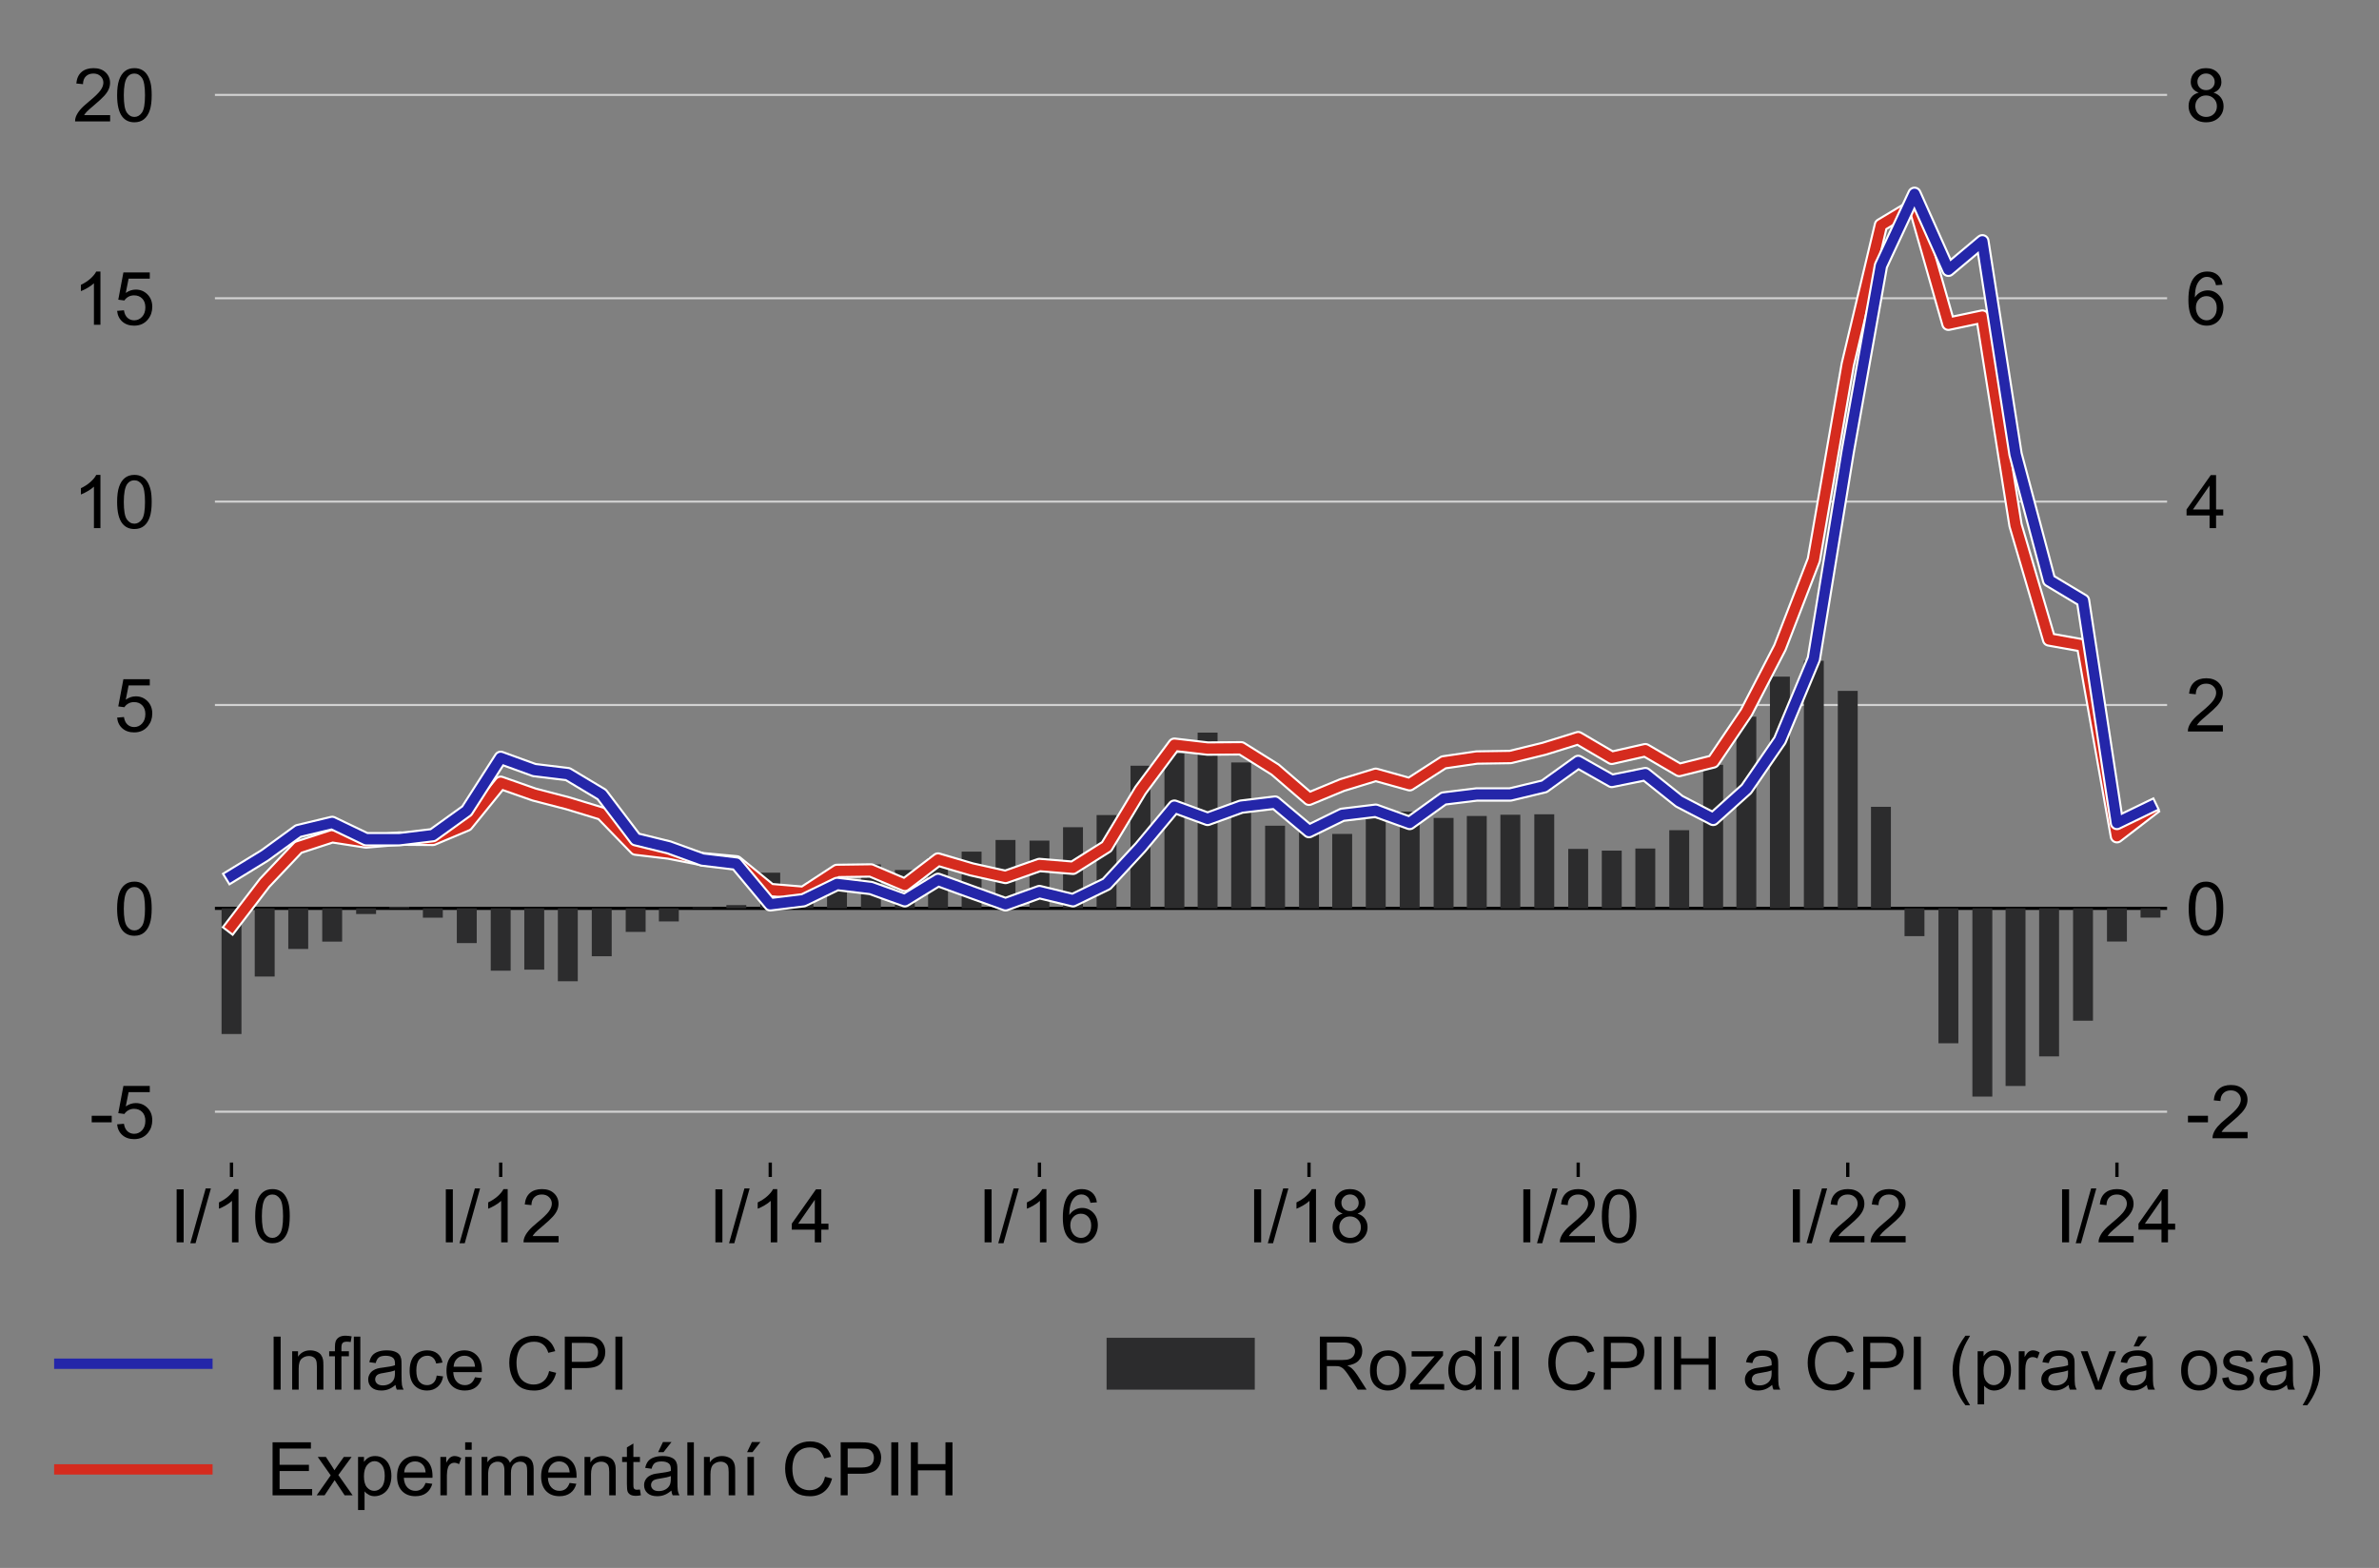 <?xml version="1.0" encoding="utf-8" standalone="no"?>
<!DOCTYPE svg PUBLIC "-//W3C//DTD SVG 1.1//EN"
  "http://www.w3.org/Graphics/SVG/1.1/DTD/svg11.dtd">
<!-- Created with matplotlib (http://matplotlib.org/) -->
<svg height="381pt" version="1.1" viewBox="0 0 578 381" width="578pt" xmlns="http://www.w3.org/2000/svg" xmlns:xlink="http://www.w3.org/1999/xlink">
 <rect x="0" y="0" width="578" height="381" fill="#808080" stroke="none"/>
 <defs>
  <style type="text/css">
*{stroke-linecap:butt;stroke-linejoin:round;}
  </style>
 </defs>
 <g id="figure_1">
  <g id="patch_1">
   <path d="M 0 381.337 
L 578.731 381.337 
L 578.731 0 
L 0 0 
z
" style="fill:none;"/>
  </g>
  <g id="axes_1">
   <g id="patch_2">
    <path clip-path="url(#p3146bfedfa)" d="M 526.515 282.5 
L 32419.114 282.5 
L 32419.114 10.7 
L 526.515 10.7 
z
" style="fill:#e9e9e9;"/>
   </g>
   <g id="matplotlib.axis_1">
    <g id="ytick_1">
     <g id="text_1">
      <!-- -2 -->
      <defs>
       <path d="M 3.172 21.484 
L 3.172 30.328 
L 30.172 30.328 
L 30.172 21.484 
z
" id="ArialMT-2d"/>
       <path d="M 50.344 8.453 
L 50.344 0 
L 3.031 0 
Q 2.938 3.172 4.047 6.109 
Q 5.859 10.938 9.828 15.625 
Q 13.812 20.312 21.344 26.469 
Q 33.016 36.031 37.109 41.625 
Q 41.219 47.219 41.219 52.203 
Q 41.219 57.422 37.469 61 
Q 33.734 64.594 27.734 64.594 
Q 21.391 64.594 17.578 60.781 
Q 13.766 56.984 13.719 50.25 
L 4.688 51.172 
Q 5.609 61.281 11.656 66.578 
Q 17.719 71.875 27.938 71.875 
Q 38.234 71.875 44.234 66.156 
Q 50.25 60.453 50.25 52 
Q 50.25 47.703 48.484 43.547 
Q 46.734 39.406 42.656 34.812 
Q 38.578 30.219 29.109 22.219 
Q 21.188 15.578 18.938 13.203 
Q 16.703 10.844 15.234 8.453 
z
" id="ArialMT-32"/>
      </defs>
      <g transform="translate(531.015 276.587)scale(0.18 -0.18)">
       <use xlink:href="#ArialMT-2d"/>
       <use x="33.301" xlink:href="#ArialMT-32"/>
      </g>
     </g>
    </g>
    <g id="ytick_2">
     <g id="text_2">
      <!-- 0 -->
      <defs>
       <path d="M 4.156 35.297 
Q 4.156 48 6.766 55.734 
Q 9.375 63.484 14.516 67.672 
Q 19.672 71.875 27.484 71.875 
Q 33.25 71.875 37.594 69.547 
Q 41.938 67.234 44.766 62.859 
Q 47.609 58.5 49.219 52.219 
Q 50.828 45.953 50.828 35.297 
Q 50.828 22.703 48.234 14.969 
Q 45.656 7.234 40.5 3 
Q 35.359 -1.219 27.484 -1.219 
Q 17.141 -1.219 11.234 6.203 
Q 4.156 15.141 4.156 35.297 
M 13.188 35.297 
Q 13.188 17.672 17.312 11.828 
Q 21.438 6 27.484 6 
Q 33.547 6 37.672 11.859 
Q 41.797 17.719 41.797 35.297 
Q 41.797 52.984 37.672 58.781 
Q 33.547 64.594 27.391 64.594 
Q 21.344 64.594 17.719 59.469 
Q 13.188 52.938 13.188 35.297 
" id="ArialMT-30"/>
      </defs>
      <g transform="translate(531.015 227.169)scale(0.18 -0.18)">
       <use xlink:href="#ArialMT-30"/>
      </g>
     </g>
    </g>
    <g id="ytick_3">
     <g id="text_3">
      <!-- 2 -->
      <g transform="translate(531.015 177.751)scale(0.18 -0.18)">
       <use xlink:href="#ArialMT-32"/>
      </g>
     </g>
    </g>
    <g id="ytick_4">
     <g id="text_4">
      <!-- 4 -->
      <defs>
       <path d="M 32.328 0 
L 32.328 17.141 
L 1.266 17.141 
L 1.266 25.203 
L 33.938 71.578 
L 41.109 71.578 
L 41.109 25.203 
L 50.781 25.203 
L 50.781 17.141 
L 41.109 17.141 
L 41.109 0 
z
M 32.328 25.203 
L 32.328 57.469 
L 9.906 25.203 
z
" id="ArialMT-34"/>
      </defs>
      <g transform="translate(531.015 128.333)scale(0.18 -0.18)">
       <use xlink:href="#ArialMT-34"/>
      </g>
     </g>
    </g>
    <g id="ytick_5">
     <g id="text_5">
      <!-- 6 -->
      <defs>
       <path d="M 49.75 54.047 
L 41.016 53.375 
Q 39.844 58.547 37.703 60.891 
Q 34.125 64.656 28.906 64.656 
Q 24.703 64.656 21.531 62.312 
Q 17.391 59.281 14.984 53.469 
Q 12.594 47.656 12.5 36.922 
Q 15.672 41.75 20.266 44.094 
Q 24.859 46.438 29.891 46.438 
Q 38.672 46.438 44.844 39.969 
Q 51.031 33.5 51.031 23.25 
Q 51.031 16.5 48.125 10.719 
Q 45.219 4.938 40.141 1.859 
Q 35.062 -1.219 28.609 -1.219 
Q 17.625 -1.219 10.688 6.859 
Q 3.766 14.938 3.766 33.5 
Q 3.766 54.25 11.422 63.672 
Q 18.109 71.875 29.438 71.875 
Q 37.891 71.875 43.281 67.141 
Q 48.688 62.406 49.75 54.047 
M 13.875 23.188 
Q 13.875 18.656 15.797 14.5 
Q 17.719 10.359 21.188 8.172 
Q 24.656 6 28.469 6 
Q 34.031 6 38.031 10.484 
Q 42.047 14.984 42.047 22.703 
Q 42.047 30.125 38.078 34.391 
Q 34.125 38.672 28.125 38.672 
Q 22.172 38.672 18.016 34.391 
Q 13.875 30.125 13.875 23.188 
" id="ArialMT-36"/>
      </defs>
      <g transform="translate(531.015 78.915)scale(0.18 -0.18)">
       <use xlink:href="#ArialMT-36"/>
      </g>
     </g>
    </g>
    <g id="ytick_6">
     <g id="text_6">
      <!-- 8 -->
      <defs>
       <path d="M 17.672 38.812 
Q 12.203 40.828 9.562 44.531 
Q 6.938 48.25 6.938 53.422 
Q 6.938 61.234 12.547 66.547 
Q 18.172 71.875 27.484 71.875 
Q 36.859 71.875 42.578 66.422 
Q 48.297 60.984 48.297 53.172 
Q 48.297 48.188 45.672 44.5 
Q 43.062 40.828 37.75 38.812 
Q 44.344 36.672 47.781 31.875 
Q 51.219 27.094 51.219 20.453 
Q 51.219 11.281 44.719 5.031 
Q 38.234 -1.219 27.641 -1.219 
Q 17.047 -1.219 10.547 5.047 
Q 4.047 11.328 4.047 20.703 
Q 4.047 27.688 7.594 32.391 
Q 11.141 37.109 17.672 38.812 
M 15.922 53.719 
Q 15.922 48.641 19.188 45.406 
Q 22.469 42.188 27.688 42.188 
Q 32.766 42.188 36.016 45.375 
Q 39.266 48.578 39.266 53.219 
Q 39.266 58.062 35.906 61.359 
Q 32.562 64.656 27.594 64.656 
Q 22.562 64.656 19.234 61.422 
Q 15.922 58.203 15.922 53.719 
M 13.094 20.656 
Q 13.094 16.891 14.875 13.375 
Q 16.656 9.859 20.172 7.922 
Q 23.688 6 27.734 6 
Q 34.031 6 38.125 10.047 
Q 42.234 14.109 42.234 20.359 
Q 42.234 26.703 38.016 30.859 
Q 33.797 35.016 27.438 35.016 
Q 21.234 35.016 17.156 30.906 
Q 13.094 26.812 13.094 20.656 
" id="ArialMT-38"/>
      </defs>
      <g transform="translate(531.015 29.497)scale(0.18 -0.18)">
       <use xlink:href="#ArialMT-38"/>
      </g>
     </g>
    </g>
   </g>
   <g id="line2d_1">
    <path clip-path="url(#p3146bfedfa)" d="M 52.215 270.145 
L 526.515 270.145 
" style="fill:none;stroke:#d2d2d2;stroke-linecap:square;stroke-width:0.5;"/>
   </g>
   <g id="line2d_2">
    <path clip-path="url(#p3146bfedfa)" d="M 52.215 220.727 
L 526.515 220.727 
" style="fill:none;stroke:#000000;stroke-linecap:square;stroke-width:0.75;"/>
   </g>
   <g id="line2d_3">
    <path clip-path="url(#p3146bfedfa)" d="M 52.215 171.309 
L 526.515 171.309 
" style="fill:none;stroke:#d2d2d2;stroke-linecap:square;stroke-width:0.5;"/>
   </g>
   <g id="line2d_4">
    <path clip-path="url(#p3146bfedfa)" d="M 52.215 121.891 
L 526.515 121.891 
" style="fill:none;stroke:#d2d2d2;stroke-linecap:square;stroke-width:0.5;"/>
   </g>
   <g id="line2d_5">
    <path clip-path="url(#p3146bfedfa)" d="M 52.215 72.473 
L 526.515 72.473 
" style="fill:none;stroke:#d2d2d2;stroke-linecap:square;stroke-width:0.5;"/>
   </g>
   <g id="line2d_6">
    <path clip-path="url(#p3146bfedfa)" d="M 52.215 23.055 
L 526.515 23.055 
" style="fill:none;stroke:#d2d2d2;stroke-linecap:square;stroke-width:0.5;"/>
   </g>
   <g id="patch_3">
    <path clip-path="url(#p3146bfedfa)" d="M 53.828 220.727 
L 58.666 220.727 
L 58.666 220.727 
L 53.828 220.727 
z
" style="fill:#2c2c2d;"/>
   </g>
   <g id="patch_4">
    <path clip-path="url(#p3146bfedfa)" d="M 61.891 220.727 
L 66.729 220.727 
L 66.729 220.727 
L 61.891 220.727 
z
" style="fill:#2c2c2d;"/>
   </g>
   <g id="patch_5">
    <path clip-path="url(#p3146bfedfa)" d="M 70.044 220.727 
L 74.882 220.727 
L 74.882 220.727 
L 70.044 220.727 
z
" style="fill:#2c2c2d;"/>
   </g>
   <g id="patch_6">
    <path clip-path="url(#p3146bfedfa)" d="M 78.287 220.727 
L 83.125 220.727 
L 83.125 220.727 
L 78.287 220.727 
z
" style="fill:#2c2c2d;"/>
   </g>
   <g id="patch_7">
    <path clip-path="url(#p3146bfedfa)" d="M 86.529 220.727 
L 91.367 220.727 
L 91.367 220.727 
L 86.529 220.727 
z
" style="fill:#2c2c2d;"/>
   </g>
   <g id="patch_8">
    <path clip-path="url(#p3146bfedfa)" d="M 94.592 220.727 
L 99.43 220.727 
L 99.43 220.356 
L 94.592 220.356 
z
" style="fill:#2c2c2d;"/>
   </g>
   <g id="patch_9">
    <path clip-path="url(#p3146bfedfa)" d="M 102.745 220.727 
L 107.583 220.727 
L 107.583 220.727 
L 102.745 220.727 
z
" style="fill:#2c2c2d;"/>
   </g>
   <g id="patch_10">
    <path clip-path="url(#p3146bfedfa)" d="M 110.988 220.727 
L 115.826 220.727 
L 115.826 220.727 
L 110.988 220.727 
z
" style="fill:#2c2c2d;"/>
   </g>
   <g id="patch_11">
    <path clip-path="url(#p3146bfedfa)" d="M 119.23 220.727 
L 124.068 220.727 
L 124.068 220.727 
L 119.23 220.727 
z
" style="fill:#2c2c2d;"/>
   </g>
   <g id="patch_12">
    <path clip-path="url(#p3146bfedfa)" d="M 127.383 220.727 
L 132.221 220.727 
L 132.221 220.727 
L 127.383 220.727 
z
" style="fill:#2c2c2d;"/>
   </g>
   <g id="patch_13">
    <path clip-path="url(#p3146bfedfa)" d="M 135.536 220.727 
L 140.374 220.727 
L 140.374 220.727 
L 135.536 220.727 
z
" style="fill:#2c2c2d;"/>
   </g>
   <g id="patch_14">
    <path clip-path="url(#p3146bfedfa)" d="M 143.778 220.727 
L 148.616 220.727 
L 148.616 220.727 
L 143.778 220.727 
z
" style="fill:#2c2c2d;"/>
   </g>
   <g id="patch_15">
    <path clip-path="url(#p3146bfedfa)" d="M 152.021 220.727 
L 156.859 220.727 
L 156.859 220.727 
L 152.021 220.727 
z
" style="fill:#2c2c2d;"/>
   </g>
   <g id="patch_16">
    <path clip-path="url(#p3146bfedfa)" d="M 160.084 220.727 
L 164.922 220.727 
L 164.922 220.727 
L 160.084 220.727 
z
" style="fill:#2c2c2d;"/>
   </g>
   <g id="patch_17">
    <path clip-path="url(#p3146bfedfa)" d="M 168.237 220.727 
L 173.075 220.727 
L 173.075 220.502 
L 168.237 220.502 
z
" style="fill:#2c2c2d;"/>
   </g>
   <g id="patch_18">
    <path clip-path="url(#p3146bfedfa)" d="M 176.48 220.727 
L 181.318 220.727 
L 181.318 219.934 
L 176.48 219.934 
z
" style="fill:#2c2c2d;"/>
   </g>
   <g id="patch_19">
    <path clip-path="url(#p3146bfedfa)" d="M 184.722 220.727 
L 189.56 220.727 
L 189.56 212.06 
L 184.722 212.06 
z
" style="fill:#2c2c2d;"/>
   </g>
   <g id="patch_20">
    <path clip-path="url(#p3146bfedfa)" d="M 192.785 220.727 
L 197.623 220.727 
L 197.623 216.239 
L 192.785 216.239 
z
" style="fill:#2c2c2d;"/>
   </g>
   <g id="patch_21">
    <path clip-path="url(#p3146bfedfa)" d="M 200.938 220.727 
L 205.776 220.727 
L 205.776 212.807 
L 200.938 212.807 
z
" style="fill:#2c2c2d;"/>
   </g>
   <g id="patch_22">
    <path clip-path="url(#p3146bfedfa)" d="M 209.181 220.727 
L 214.019 220.727 
L 214.019 210.059 
L 209.181 210.059 
z
" style="fill:#2c2c2d;"/>
   </g>
   <g id="patch_23">
    <path clip-path="url(#p3146bfedfa)" d="M 217.423 220.727 
L 222.261 220.727 
L 222.261 211.398 
L 217.423 211.398 
z
" style="fill:#2c2c2d;"/>
   </g>
   <g id="patch_24">
    <path clip-path="url(#p3146bfedfa)" d="M 225.486 220.727 
L 230.324 220.727 
L 230.324 208.363 
L 225.486 208.363 
z
" style="fill:#2c2c2d;"/>
   </g>
   <g id="patch_25">
    <path clip-path="url(#p3146bfedfa)" d="M 233.639 220.727 
L 238.477 220.727 
L 238.477 206.945 
L 233.639 206.945 
z
" style="fill:#2c2c2d;"/>
   </g>
   <g id="patch_26">
    <path clip-path="url(#p3146bfedfa)" d="M 241.882 220.727 
L 246.72 220.727 
L 246.72 204.112 
L 241.882 204.112 
z
" style="fill:#2c2c2d;"/>
   </g>
   <g id="patch_27">
    <path clip-path="url(#p3146bfedfa)" d="M 250.124 220.727 
L 254.962 220.727 
L 254.962 204.265 
L 250.124 204.265 
z
" style="fill:#2c2c2d;"/>
   </g>
   <g id="patch_28">
    <path clip-path="url(#p3146bfedfa)" d="M 258.277 220.727 
L 263.115 220.727 
L 263.115 201.013 
L 258.277 201.013 
z
" style="fill:#2c2c2d;"/>
   </g>
   <g id="patch_29">
    <path clip-path="url(#p3146bfedfa)" d="M 266.43 220.727 
L 271.268 220.727 
L 271.268 198.056 
L 266.43 198.056 
z
" style="fill:#2c2c2d;"/>
   </g>
   <g id="patch_30">
    <path clip-path="url(#p3146bfedfa)" d="M 274.672 220.727 
L 279.51 220.727 
L 279.51 186.072 
L 274.672 186.072 
z
" style="fill:#2c2c2d;"/>
   </g>
   <g id="patch_31">
    <path clip-path="url(#p3146bfedfa)" d="M 282.915 220.727 
L 287.753 220.727 
L 287.753 183.086 
L 282.915 183.086 
z
" style="fill:#2c2c2d;"/>
   </g>
   <g id="patch_32">
    <path clip-path="url(#p3146bfedfa)" d="M 290.978 220.727 
L 295.816 220.727 
L 295.816 178.022 
L 290.978 178.022 
z
" style="fill:#2c2c2d;"/>
   </g>
   <g id="patch_33">
    <path clip-path="url(#p3146bfedfa)" d="M 299.131 220.727 
L 303.969 220.727 
L 303.969 185.277 
L 299.131 185.277 
z
" style="fill:#2c2c2d;"/>
   </g>
   <g id="patch_34">
    <path clip-path="url(#p3146bfedfa)" d="M 307.373 220.727 
L 312.211 220.727 
L 312.211 200.647 
L 307.373 200.647 
z
" style="fill:#2c2c2d;"/>
   </g>
   <g id="patch_35">
    <path clip-path="url(#p3146bfedfa)" d="M 315.616 220.727 
L 320.454 220.727 
L 320.454 201.108 
L 315.616 201.108 
z
" style="fill:#2c2c2d;"/>
   </g>
   <g id="patch_36">
    <path clip-path="url(#p3146bfedfa)" d="M 323.679 220.727 
L 328.517 220.727 
L 328.517 202.643 
L 323.679 202.643 
z
" style="fill:#2c2c2d;"/>
   </g>
   <g id="patch_37">
    <path clip-path="url(#p3146bfedfa)" d="M 331.832 220.727 
L 336.67 220.727 
L 336.67 198.889 
L 331.832 198.889 
z
" style="fill:#2c2c2d;"/>
   </g>
   <g id="patch_38">
    <path clip-path="url(#p3146bfedfa)" d="M 340.075 220.727 
L 344.913 220.727 
L 344.913 197.217 
L 340.075 197.217 
z
" style="fill:#2c2c2d;"/>
   </g>
   <g id="patch_39">
    <path clip-path="url(#p3146bfedfa)" d="M 348.317 220.727 
L 353.155 220.727 
L 353.155 198.758 
L 348.317 198.758 
z
" style="fill:#2c2c2d;"/>
   </g>
   <g id="patch_40">
    <path clip-path="url(#p3146bfedfa)" d="M 356.38 220.727 
L 361.218 220.727 
L 361.218 198.283 
L 356.38 198.283 
z
" style="fill:#2c2c2d;"/>
   </g>
   <g id="patch_41">
    <path clip-path="url(#p3146bfedfa)" d="M 364.533 220.727 
L 369.371 220.727 
L 369.371 197.978 
L 364.533 197.978 
z
" style="fill:#2c2c2d;"/>
   </g>
   <g id="patch_42">
    <path clip-path="url(#p3146bfedfa)" d="M 372.776 220.727 
L 377.614 220.727 
L 377.614 197.871 
L 372.776 197.871 
z
" style="fill:#2c2c2d;"/>
   </g>
   <g id="patch_43">
    <path clip-path="url(#p3146bfedfa)" d="M 381.018 220.727 
L 385.856 220.727 
L 385.856 206.282 
L 381.018 206.282 
z
" style="fill:#2c2c2d;"/>
   </g>
   <g id="patch_44">
    <path clip-path="url(#p3146bfedfa)" d="M 389.171 220.727 
L 394.009 220.727 
L 394.009 206.699 
L 389.171 206.699 
z
" style="fill:#2c2c2d;"/>
   </g>
   <g id="patch_45">
    <path clip-path="url(#p3146bfedfa)" d="M 397.324 220.727 
L 402.162 220.727 
L 402.162 206.187 
L 397.324 206.187 
z
" style="fill:#2c2c2d;"/>
   </g>
   <g id="patch_46">
    <path clip-path="url(#p3146bfedfa)" d="M 405.566 220.727 
L 410.404 220.727 
L 410.404 201.734 
L 405.566 201.734 
z
" style="fill:#2c2c2d;"/>
   </g>
   <g id="patch_47">
    <path clip-path="url(#p3146bfedfa)" d="M 413.809 220.727 
L 418.647 220.727 
L 418.647 185.85 
L 413.809 185.85 
z
" style="fill:#2c2c2d;"/>
   </g>
   <g id="patch_48">
    <path clip-path="url(#p3146bfedfa)" d="M 421.872 220.727 
L 426.71 220.727 
L 426.71 174.154 
L 421.872 174.154 
z
" style="fill:#2c2c2d;"/>
   </g>
   <g id="patch_49">
    <path clip-path="url(#p3146bfedfa)" d="M 430.025 220.727 
L 434.863 220.727 
L 434.863 164.417 
L 430.025 164.417 
z
" style="fill:#2c2c2d;"/>
   </g>
   <g id="patch_50">
    <path clip-path="url(#p3146bfedfa)" d="M 438.267 220.727 
L 443.105 220.727 
L 443.105 160.56 
L 438.267 160.56 
z
" style="fill:#2c2c2d;"/>
   </g>
   <g id="patch_51">
    <path clip-path="url(#p3146bfedfa)" d="M 446.51 220.727 
L 451.348 220.727 
L 451.348 167.883 
L 446.51 167.883 
z
" style="fill:#2c2c2d;"/>
   </g>
   <g id="patch_52">
    <path clip-path="url(#p3146bfedfa)" d="M 454.573 220.727 
L 459.411 220.727 
L 459.411 196.054 
L 454.573 196.054 
z
" style="fill:#2c2c2d;"/>
   </g>
   <g id="patch_53">
    <path clip-path="url(#p3146bfedfa)" d="M 462.726 220.727 
L 467.564 220.727 
L 467.564 220.727 
L 462.726 220.727 
z
" style="fill:#2c2c2d;"/>
   </g>
   <g id="patch_54">
    <path clip-path="url(#p3146bfedfa)" d="M 470.968 220.727 
L 475.806 220.727 
L 475.806 220.727 
L 470.968 220.727 
z
" style="fill:#2c2c2d;"/>
   </g>
   <g id="patch_55">
    <path clip-path="url(#p3146bfedfa)" d="M 479.211 220.727 
L 484.049 220.727 
L 484.049 220.727 
L 479.211 220.727 
z
" style="fill:#2c2c2d;"/>
   </g>
   <g id="patch_56">
    <path clip-path="url(#p3146bfedfa)" d="M 487.274 220.727 
L 492.112 220.727 
L 492.112 220.727 
L 487.274 220.727 
z
" style="fill:#2c2c2d;"/>
   </g>
   <g id="patch_57">
    <path clip-path="url(#p3146bfedfa)" d="M 495.427 220.727 
L 500.265 220.727 
L 500.265 220.727 
L 495.427 220.727 
z
" style="fill:#2c2c2d;"/>
   </g>
   <g id="patch_58">
    <path clip-path="url(#p3146bfedfa)" d="M 503.67 220.727 
L 508.507 220.727 
L 508.507 220.727 
L 503.67 220.727 
z
" style="fill:#2c2c2d;"/>
   </g>
   <g id="patch_59">
    <path clip-path="url(#p3146bfedfa)" d="M 511.912 220.727 
L 516.75 220.727 
L 516.75 220.727 
L 511.912 220.727 
z
" style="fill:#2c2c2d;"/>
   </g>
   <g id="patch_60">
    <path clip-path="url(#p3146bfedfa)" d="M 520.065 220.727 
L 524.903 220.727 
L 524.903 220.727 
L 520.065 220.727 
z
" style="fill:#2c2c2d;"/>
   </g>
   <g id="patch_61">
    <path clip-path="url(#p3146bfedfa)" d="M 53.828 251.259 
L 58.666 251.259 
L 58.666 220.727 
L 53.828 220.727 
z
" style="fill:#2c2c2d;"/>
   </g>
   <g id="patch_62">
    <path clip-path="url(#p3146bfedfa)" d="M 61.891 237.293 
L 66.729 237.293 
L 66.729 220.727 
L 61.891 220.727 
z
" style="fill:#2c2c2d;"/>
   </g>
   <g id="patch_63">
    <path clip-path="url(#p3146bfedfa)" d="M 70.044 230.591 
L 74.882 230.591 
L 74.882 220.727 
L 70.044 220.727 
z
" style="fill:#2c2c2d;"/>
   </g>
   <g id="patch_64">
    <path clip-path="url(#p3146bfedfa)" d="M 78.287 228.806 
L 83.125 228.806 
L 83.125 220.727 
L 78.287 220.727 
z
" style="fill:#2c2c2d;"/>
   </g>
   <g id="patch_65">
    <path clip-path="url(#p3146bfedfa)" d="M 86.529 222.102 
L 91.367 222.102 
L 91.367 220.727 
L 86.529 220.727 
z
" style="fill:#2c2c2d;"/>
   </g>
   <g id="patch_66">
    <path clip-path="url(#p3146bfedfa)" d="M 94.592 220.727 
L 99.43 220.727 
L 99.43 220.727 
L 94.592 220.727 
z
" style="fill:#2c2c2d;"/>
   </g>
   <g id="patch_67">
    <path clip-path="url(#p3146bfedfa)" d="M 102.745 222.992 
L 107.583 222.992 
L 107.583 220.727 
L 102.745 220.727 
z
" style="fill:#2c2c2d;"/>
   </g>
   <g id="patch_68">
    <path clip-path="url(#p3146bfedfa)" d="M 110.988 229.166 
L 115.826 229.166 
L 115.826 220.727 
L 110.988 220.727 
z
" style="fill:#2c2c2d;"/>
   </g>
   <g id="patch_69">
    <path clip-path="url(#p3146bfedfa)" d="M 119.23 235.873 
L 124.068 235.873 
L 124.068 220.727 
L 119.23 220.727 
z
" style="fill:#2c2c2d;"/>
   </g>
   <g id="patch_70">
    <path clip-path="url(#p3146bfedfa)" d="M 127.383 235.619 
L 132.221 235.619 
L 132.221 220.727 
L 127.383 220.727 
z
" style="fill:#2c2c2d;"/>
   </g>
   <g id="patch_71">
    <path clip-path="url(#p3146bfedfa)" d="M 135.536 238.441 
L 140.374 238.441 
L 140.374 220.727 
L 135.536 220.727 
z
" style="fill:#2c2c2d;"/>
   </g>
   <g id="patch_72">
    <path clip-path="url(#p3146bfedfa)" d="M 143.778 232.364 
L 148.616 232.364 
L 148.616 220.727 
L 143.778 220.727 
z
" style="fill:#2c2c2d;"/>
   </g>
   <g id="patch_73">
    <path clip-path="url(#p3146bfedfa)" d="M 152.021 226.448 
L 156.859 226.448 
L 156.859 220.727 
L 152.021 220.727 
z
" style="fill:#2c2c2d;"/>
   </g>
   <g id="patch_74">
    <path clip-path="url(#p3146bfedfa)" d="M 160.084 223.903 
L 164.922 223.903 
L 164.922 220.727 
L 160.084 220.727 
z
" style="fill:#2c2c2d;"/>
   </g>
   <g id="patch_75">
    <path clip-path="url(#p3146bfedfa)" d="M 168.237 220.727 
L 173.075 220.727 
L 173.075 220.727 
L 168.237 220.727 
z
" style="fill:#2c2c2d;"/>
   </g>
   <g id="patch_76">
    <path clip-path="url(#p3146bfedfa)" d="M 176.48 220.727 
L 181.318 220.727 
L 181.318 220.727 
L 176.48 220.727 
z
" style="fill:#2c2c2d;"/>
   </g>
   <g id="patch_77">
    <path clip-path="url(#p3146bfedfa)" d="M 184.722 220.727 
L 189.56 220.727 
L 189.56 220.727 
L 184.722 220.727 
z
" style="fill:#2c2c2d;"/>
   </g>
   <g id="patch_78">
    <path clip-path="url(#p3146bfedfa)" d="M 192.785 220.727 
L 197.623 220.727 
L 197.623 220.727 
L 192.785 220.727 
z
" style="fill:#2c2c2d;"/>
   </g>
   <g id="patch_79">
    <path clip-path="url(#p3146bfedfa)" d="M 200.938 220.727 
L 205.776 220.727 
L 205.776 220.727 
L 200.938 220.727 
z
" style="fill:#2c2c2d;"/>
   </g>
   <g id="patch_80">
    <path clip-path="url(#p3146bfedfa)" d="M 209.181 220.727 
L 214.019 220.727 
L 214.019 220.727 
L 209.181 220.727 
z
" style="fill:#2c2c2d;"/>
   </g>
   <g id="patch_81">
    <path clip-path="url(#p3146bfedfa)" d="M 217.423 220.727 
L 222.261 220.727 
L 222.261 220.727 
L 217.423 220.727 
z
" style="fill:#2c2c2d;"/>
   </g>
   <g id="patch_82">
    <path clip-path="url(#p3146bfedfa)" d="M 225.486 220.727 
L 230.324 220.727 
L 230.324 220.727 
L 225.486 220.727 
z
" style="fill:#2c2c2d;"/>
   </g>
   <g id="patch_83">
    <path clip-path="url(#p3146bfedfa)" d="M 233.639 220.727 
L 238.477 220.727 
L 238.477 220.727 
L 233.639 220.727 
z
" style="fill:#2c2c2d;"/>
   </g>
   <g id="patch_84">
    <path clip-path="url(#p3146bfedfa)" d="M 241.882 220.727 
L 246.72 220.727 
L 246.72 220.727 
L 241.882 220.727 
z
" style="fill:#2c2c2d;"/>
   </g>
   <g id="patch_85">
    <path clip-path="url(#p3146bfedfa)" d="M 250.124 220.727 
L 254.962 220.727 
L 254.962 220.727 
L 250.124 220.727 
z
" style="fill:#2c2c2d;"/>
   </g>
   <g id="patch_86">
    <path clip-path="url(#p3146bfedfa)" d="M 258.277 220.727 
L 263.115 220.727 
L 263.115 220.727 
L 258.277 220.727 
z
" style="fill:#2c2c2d;"/>
   </g>
   <g id="patch_87">
    <path clip-path="url(#p3146bfedfa)" d="M 266.43 220.727 
L 271.268 220.727 
L 271.268 220.727 
L 266.43 220.727 
z
" style="fill:#2c2c2d;"/>
   </g>
   <g id="patch_88">
    <path clip-path="url(#p3146bfedfa)" d="M 274.672 220.727 
L 279.51 220.727 
L 279.51 220.727 
L 274.672 220.727 
z
" style="fill:#2c2c2d;"/>
   </g>
   <g id="patch_89">
    <path clip-path="url(#p3146bfedfa)" d="M 282.915 220.727 
L 287.753 220.727 
L 287.753 220.727 
L 282.915 220.727 
z
" style="fill:#2c2c2d;"/>
   </g>
   <g id="patch_90">
    <path clip-path="url(#p3146bfedfa)" d="M 290.978 220.727 
L 295.816 220.727 
L 295.816 220.727 
L 290.978 220.727 
z
" style="fill:#2c2c2d;"/>
   </g>
   <g id="patch_91">
    <path clip-path="url(#p3146bfedfa)" d="M 299.131 220.727 
L 303.969 220.727 
L 303.969 220.727 
L 299.131 220.727 
z
" style="fill:#2c2c2d;"/>
   </g>
   <g id="patch_92">
    <path clip-path="url(#p3146bfedfa)" d="M 307.373 220.727 
L 312.211 220.727 
L 312.211 220.727 
L 307.373 220.727 
z
" style="fill:#2c2c2d;"/>
   </g>
   <g id="patch_93">
    <path clip-path="url(#p3146bfedfa)" d="M 315.616 220.727 
L 320.454 220.727 
L 320.454 220.727 
L 315.616 220.727 
z
" style="fill:#2c2c2d;"/>
   </g>
   <g id="patch_94">
    <path clip-path="url(#p3146bfedfa)" d="M 323.679 220.727 
L 328.517 220.727 
L 328.517 220.727 
L 323.679 220.727 
z
" style="fill:#2c2c2d;"/>
   </g>
   <g id="patch_95">
    <path clip-path="url(#p3146bfedfa)" d="M 331.832 220.727 
L 336.67 220.727 
L 336.67 220.727 
L 331.832 220.727 
z
" style="fill:#2c2c2d;"/>
   </g>
   <g id="patch_96">
    <path clip-path="url(#p3146bfedfa)" d="M 340.075 220.727 
L 344.913 220.727 
L 344.913 220.727 
L 340.075 220.727 
z
" style="fill:#2c2c2d;"/>
   </g>
   <g id="patch_97">
    <path clip-path="url(#p3146bfedfa)" d="M 348.317 220.727 
L 353.155 220.727 
L 353.155 220.727 
L 348.317 220.727 
z
" style="fill:#2c2c2d;"/>
   </g>
   <g id="patch_98">
    <path clip-path="url(#p3146bfedfa)" d="M 356.38 220.727 
L 361.218 220.727 
L 361.218 220.727 
L 356.38 220.727 
z
" style="fill:#2c2c2d;"/>
   </g>
   <g id="patch_99">
    <path clip-path="url(#p3146bfedfa)" d="M 364.533 220.727 
L 369.371 220.727 
L 369.371 220.727 
L 364.533 220.727 
z
" style="fill:#2c2c2d;"/>
   </g>
   <g id="patch_100">
    <path clip-path="url(#p3146bfedfa)" d="M 372.776 220.727 
L 377.614 220.727 
L 377.614 220.727 
L 372.776 220.727 
z
" style="fill:#2c2c2d;"/>
   </g>
   <g id="patch_101">
    <path clip-path="url(#p3146bfedfa)" d="M 381.018 220.727 
L 385.856 220.727 
L 385.856 220.727 
L 381.018 220.727 
z
" style="fill:#2c2c2d;"/>
   </g>
   <g id="patch_102">
    <path clip-path="url(#p3146bfedfa)" d="M 389.171 220.727 
L 394.009 220.727 
L 394.009 220.727 
L 389.171 220.727 
z
" style="fill:#2c2c2d;"/>
   </g>
   <g id="patch_103">
    <path clip-path="url(#p3146bfedfa)" d="M 397.324 220.727 
L 402.162 220.727 
L 402.162 220.727 
L 397.324 220.727 
z
" style="fill:#2c2c2d;"/>
   </g>
   <g id="patch_104">
    <path clip-path="url(#p3146bfedfa)" d="M 405.566 220.727 
L 410.404 220.727 
L 410.404 220.727 
L 405.566 220.727 
z
" style="fill:#2c2c2d;"/>
   </g>
   <g id="patch_105">
    <path clip-path="url(#p3146bfedfa)" d="M 413.809 220.727 
L 418.647 220.727 
L 418.647 220.727 
L 413.809 220.727 
z
" style="fill:#2c2c2d;"/>
   </g>
   <g id="patch_106">
    <path clip-path="url(#p3146bfedfa)" d="M 421.872 220.727 
L 426.71 220.727 
L 426.71 220.727 
L 421.872 220.727 
z
" style="fill:#2c2c2d;"/>
   </g>
   <g id="patch_107">
    <path clip-path="url(#p3146bfedfa)" d="M 430.025 220.727 
L 434.863 220.727 
L 434.863 220.727 
L 430.025 220.727 
z
" style="fill:#2c2c2d;"/>
   </g>
   <g id="patch_108">
    <path clip-path="url(#p3146bfedfa)" d="M 438.267 220.727 
L 443.105 220.727 
L 443.105 220.727 
L 438.267 220.727 
z
" style="fill:#2c2c2d;"/>
   </g>
   <g id="patch_109">
    <path clip-path="url(#p3146bfedfa)" d="M 446.51 220.727 
L 451.348 220.727 
L 451.348 220.727 
L 446.51 220.727 
z
" style="fill:#2c2c2d;"/>
   </g>
   <g id="patch_110">
    <path clip-path="url(#p3146bfedfa)" d="M 454.573 220.727 
L 459.411 220.727 
L 459.411 220.727 
L 454.573 220.727 
z
" style="fill:#2c2c2d;"/>
   </g>
   <g id="patch_111">
    <path clip-path="url(#p3146bfedfa)" d="M 462.726 227.478 
L 467.564 227.478 
L 467.564 220.727 
L 462.726 220.727 
z
" style="fill:#2c2c2d;"/>
   </g>
   <g id="patch_112">
    <path clip-path="url(#p3146bfedfa)" d="M 470.968 253.513 
L 475.806 253.513 
L 475.806 220.727 
L 470.968 220.727 
z
" style="fill:#2c2c2d;"/>
   </g>
   <g id="patch_113">
    <path clip-path="url(#p3146bfedfa)" d="M 479.211 266.465 
L 484.049 266.465 
L 484.049 220.727 
L 479.211 220.727 
z
" style="fill:#2c2c2d;"/>
   </g>
   <g id="patch_114">
    <path clip-path="url(#p3146bfedfa)" d="M 487.274 263.885 
L 492.112 263.885 
L 492.112 220.727 
L 487.274 220.727 
z
" style="fill:#2c2c2d;"/>
   </g>
   <g id="patch_115">
    <path clip-path="url(#p3146bfedfa)" d="M 495.427 256.696 
L 500.265 256.696 
L 500.265 220.727 
L 495.427 220.727 
z
" style="fill:#2c2c2d;"/>
   </g>
   <g id="patch_116">
    <path clip-path="url(#p3146bfedfa)" d="M 503.67 248.027 
L 508.507 248.027 
L 508.507 220.727 
L 503.67 220.727 
z
" style="fill:#2c2c2d;"/>
   </g>
   <g id="patch_117">
    <path clip-path="url(#p3146bfedfa)" d="M 511.912 228.787 
L 516.75 228.787 
L 516.75 220.727 
L 511.912 220.727 
z
" style="fill:#2c2c2d;"/>
   </g>
   <g id="patch_118">
    <path clip-path="url(#p3146bfedfa)" d="M 520.065 222.973 
L 524.903 222.973 
L 524.903 220.727 
L 520.065 220.727 
z
" style="fill:#2c2c2d;"/>
   </g>
  </g>
  <g id="axes_2">
   <g id="patch_119">
    <path d="M 52.215 282.5 
L 526.515 282.5 
L 526.515 10.7 
L 52.215 10.7 
z
" style="fill:none;"/>
   </g>
   <g id="matplotlib.axis_2">
    <g id="xtick_1">
     <g id="line2d_7">
      <defs>
       <path d="M 0 0 
L 0 3.5 
" id="mfafa03d564" style="stroke:#000000;stroke-width:0.8;"/>
      </defs>
      <g>
       <use style="stroke:#000000;stroke-width:0.8;" x="318.035" xlink:href="#mfafa03d564" y="282.5"/>
      </g>
     </g>
     <g id="text_7">
      <!-- I/18 -->
      <defs>
       <path d="M 9.328 0 
L 9.328 71.578 
L 18.797 71.578 
L 18.797 0 
z
" id="ArialMT-49"/>
       <path d="M 0 -1.219 
L 20.75 72.797 
L 27.781 72.797 
L 7.078 -1.219 
z
" id="ArialMT-2f"/>
       <path d="M 37.25 0 
L 28.469 0 
L 28.469 56 
Q 25.297 52.984 20.141 49.953 
Q 14.984 46.922 10.891 45.406 
L 10.891 53.906 
Q 18.266 57.375 23.781 62.297 
Q 29.297 67.234 31.594 71.875 
L 37.25 71.875 
z
" id="ArialMT-31"/>
      </defs>
      <g transform="translate(303.025 301.884)scale(0.18 -0.18)">
       <use xlink:href="#ArialMT-49"/>
       <use x="27.783" xlink:href="#ArialMT-2f"/>
       <use x="55.566" xlink:href="#ArialMT-31"/>
       <use x="111.182" xlink:href="#ArialMT-38"/>
      </g>
     </g>
    </g>
    <g id="xtick_2">
     <g id="line2d_8">
      <g>
       <use style="stroke:#000000;stroke-width:0.8;" x="187.141" xlink:href="#mfafa03d564" y="282.5"/>
      </g>
     </g>
     <g id="text_8">
      <!-- I/14 -->
      <g transform="translate(172.131 301.884)scale(0.18 -0.18)">
       <use xlink:href="#ArialMT-49"/>
       <use x="27.783" xlink:href="#ArialMT-2f"/>
       <use x="55.566" xlink:href="#ArialMT-31"/>
       <use x="111.182" xlink:href="#ArialMT-34"/>
      </g>
     </g>
    </g>
    <g id="xtick_3">
     <g id="line2d_9">
      <g>
       <use style="stroke:#000000;stroke-width:0.8;" x="56.247" xlink:href="#mfafa03d564" y="282.5"/>
      </g>
     </g>
     <g id="text_9">
      <!-- I/10 -->
      <g transform="translate(41.237 301.884)scale(0.18 -0.18)">
       <use xlink:href="#ArialMT-49"/>
       <use x="27.783" xlink:href="#ArialMT-2f"/>
       <use x="55.566" xlink:href="#ArialMT-31"/>
       <use x="111.182" xlink:href="#ArialMT-30"/>
      </g>
     </g>
    </g>
    <g id="xtick_4">
     <g id="line2d_10">
      <g>
       <use style="stroke:#000000;stroke-width:0.8;" x="514.331" xlink:href="#mfafa03d564" y="282.5"/>
      </g>
     </g>
     <g id="text_10">
      <!-- I/24 -->
      <g transform="translate(499.321 301.884)scale(0.18 -0.18)">
       <use xlink:href="#ArialMT-49"/>
       <use x="27.783" xlink:href="#ArialMT-2f"/>
       <use x="55.566" xlink:href="#ArialMT-32"/>
       <use x="111.182" xlink:href="#ArialMT-34"/>
      </g>
     </g>
    </g>
    <g id="xtick_5">
     <g id="line2d_11">
      <g>
       <use style="stroke:#000000;stroke-width:0.8;" x="252.543" xlink:href="#mfafa03d564" y="282.5"/>
      </g>
     </g>
     <g id="text_11">
      <!-- I/16 -->
      <g transform="translate(237.533 301.884)scale(0.18 -0.18)">
       <use xlink:href="#ArialMT-49"/>
       <use x="27.783" xlink:href="#ArialMT-2f"/>
       <use x="55.566" xlink:href="#ArialMT-31"/>
       <use x="111.182" xlink:href="#ArialMT-36"/>
      </g>
     </g>
    </g>
    <g id="xtick_6">
     <g id="line2d_12">
      <g>
       <use style="stroke:#000000;stroke-width:0.8;" x="448.929" xlink:href="#mfafa03d564" y="282.5"/>
      </g>
     </g>
     <g id="text_12">
      <!-- I/22 -->
      <g transform="translate(433.918 301.884)scale(0.18 -0.18)">
       <use xlink:href="#ArialMT-49"/>
       <use x="27.783" xlink:href="#ArialMT-2f"/>
       <use x="55.566" xlink:href="#ArialMT-32"/>
       <use x="111.182" xlink:href="#ArialMT-32"/>
      </g>
     </g>
    </g>
    <g id="xtick_7">
     <g id="line2d_13">
      <g>
       <use style="stroke:#000000;stroke-width:0.8;" x="383.437" xlink:href="#mfafa03d564" y="282.5"/>
      </g>
     </g>
     <g id="text_13">
      <!-- I/20 -->
      <g transform="translate(368.427 301.884)scale(0.18 -0.18)">
       <use xlink:href="#ArialMT-49"/>
       <use x="27.783" xlink:href="#ArialMT-2f"/>
       <use x="55.566" xlink:href="#ArialMT-32"/>
       <use x="111.182" xlink:href="#ArialMT-30"/>
      </g>
     </g>
    </g>
    <g id="xtick_8">
     <g id="line2d_14">
      <g>
       <use style="stroke:#000000;stroke-width:0.8;" x="121.649" xlink:href="#mfafa03d564" y="282.5"/>
      </g>
     </g>
     <g id="text_14">
      <!-- I/12 -->
      <g transform="translate(106.639 301.884)scale(0.18 -0.18)">
       <use xlink:href="#ArialMT-49"/>
       <use x="27.783" xlink:href="#ArialMT-2f"/>
       <use x="55.566" xlink:href="#ArialMT-31"/>
       <use x="111.182" xlink:href="#ArialMT-32"/>
      </g>
     </g>
    </g>
   </g>
   <g id="matplotlib.axis_3">
    <g id="ytick_7">
     <g id="text_15">
      <!-- -5 -->
      <defs>
       <path d="M 4.156 18.75 
L 13.375 19.531 
Q 14.406 12.797 18.141 9.391 
Q 21.875 6 27.156 6 
Q 33.5 6 37.891 10.781 
Q 42.281 15.578 42.281 23.484 
Q 42.281 31 38.062 35.344 
Q 33.844 39.703 27 39.703 
Q 22.75 39.703 19.328 37.766 
Q 15.922 35.844 13.969 32.766 
L 5.719 33.844 
L 12.641 70.609 
L 48.25 70.609 
L 48.25 62.203 
L 19.672 62.203 
L 15.828 42.969 
Q 22.266 47.469 29.344 47.469 
Q 38.719 47.469 45.156 40.969 
Q 51.609 34.469 51.609 24.266 
Q 51.609 14.547 45.953 7.469 
Q 39.062 -1.219 27.156 -1.219 
Q 17.391 -1.219 11.203 4.25 
Q 5.031 9.719 4.156 18.75 
" id="ArialMT-35"/>
      </defs>
      <g transform="translate(21.712 276.587)scale(0.18 -0.18)">
       <use xlink:href="#ArialMT-2d"/>
       <use x="33.301" xlink:href="#ArialMT-35"/>
      </g>
     </g>
    </g>
    <g id="ytick_8">
     <g id="text_16">
      <!-- 0 -->
      <g transform="translate(27.706 227.169)scale(0.18 -0.18)">
       <use xlink:href="#ArialMT-30"/>
      </g>
     </g>
    </g>
    <g id="ytick_9">
     <g id="text_17">
      <!-- 5 -->
      <g transform="translate(27.706 177.751)scale(0.18 -0.18)">
       <use xlink:href="#ArialMT-35"/>
      </g>
     </g>
    </g>
    <g id="ytick_10">
     <g id="text_18">
      <!-- 10 -->
      <g transform="translate(17.696 128.333)scale(0.18 -0.18)">
       <use xlink:href="#ArialMT-31"/>
       <use x="55.615" xlink:href="#ArialMT-30"/>
      </g>
     </g>
    </g>
    <g id="ytick_11">
     <g id="text_19">
      <!-- 15 -->
      <g transform="translate(17.696 78.915)scale(0.18 -0.18)">
       <use xlink:href="#ArialMT-31"/>
       <use x="55.615" xlink:href="#ArialMT-35"/>
      </g>
     </g>
    </g>
    <g id="ytick_12">
     <g id="text_20">
      <!-- 20 -->
      <g transform="translate(17.696 29.497)scale(0.18 -0.18)">
       <use xlink:href="#ArialMT-32"/>
       <use x="55.615" xlink:href="#ArialMT-30"/>
      </g>
     </g>
    </g>
   </g>
   <g id="legend_1">
    <g id="patch_120">
     <path d="M 10.8 374.137 
L 567.931 374.137 
Q 571.531 374.137 571.531 370.537 
L 571.531 320.975 
Q 571.531 317.375 567.931 317.375 
L 10.8 317.375 
Q 7.2 317.375 7.2 320.975 
L 7.2 370.537 
Q 7.2 374.137 10.8 374.137 
z
" style="fill:none;opacity:0.8;"/>
    </g>
    <g id="line2d_15">
     <path d="M 14.4 331.378 
L 50.4 331.378 
" style="fill:none;stroke:#2426a9;stroke-linecap:square;stroke-width:2.5;"/>
    </g>
    <g id="line2d_16"/>
    <g id="text_21">
     <!-- Inflace CPI -->
     <defs>
      <path d="M 6.594 0 
L 6.594 51.859 
L 14.5 51.859 
L 14.5 44.484 
Q 20.219 53.031 31 53.031 
Q 35.688 53.031 39.625 51.344 
Q 43.562 49.656 45.516 46.922 
Q 47.469 44.188 48.25 40.438 
Q 48.734 37.984 48.734 31.891 
L 48.734 0 
L 39.938 0 
L 39.938 31.547 
Q 39.938 36.922 38.906 39.578 
Q 37.891 42.234 35.281 43.812 
Q 32.672 45.406 29.156 45.406 
Q 23.531 45.406 19.453 41.844 
Q 15.375 38.281 15.375 28.328 
L 15.375 0 
z
" id="ArialMT-6e"/>
      <path d="M 8.688 0 
L 8.688 45.016 
L 0.922 45.016 
L 0.922 51.859 
L 8.688 51.859 
L 8.688 57.375 
Q 8.688 62.594 9.625 65.141 
Q 10.891 68.562 14.078 70.672 
Q 17.281 72.797 23.047 72.797 
Q 26.766 72.797 31.25 71.922 
L 29.938 64.266 
Q 27.203 64.75 24.75 64.75 
Q 20.75 64.75 19.094 63.031 
Q 17.438 61.328 17.438 56.641 
L 17.438 51.859 
L 27.547 51.859 
L 27.547 45.016 
L 17.438 45.016 
L 17.438 0 
z
" id="ArialMT-66"/>
      <path d="M 6.391 0 
L 6.391 71.578 
L 15.188 71.578 
L 15.188 0 
z
" id="ArialMT-6c"/>
      <path d="M 40.438 6.391 
Q 35.547 2.25 31.031 0.531 
Q 26.516 -1.172 21.344 -1.172 
Q 12.797 -1.172 8.203 3 
Q 3.609 7.172 3.609 13.672 
Q 3.609 17.484 5.344 20.625 
Q 7.078 23.781 9.891 25.688 
Q 12.703 27.594 16.219 28.562 
Q 18.797 29.25 24.031 29.891 
Q 34.672 31.156 39.703 32.906 
Q 39.75 34.719 39.75 35.203 
Q 39.75 40.578 37.25 42.781 
Q 33.891 45.75 27.25 45.75 
Q 21.047 45.75 18.094 43.578 
Q 15.141 41.406 13.719 35.891 
L 5.125 37.062 
Q 6.297 42.578 8.984 45.969 
Q 11.672 49.359 16.75 51.188 
Q 21.828 53.031 28.516 53.031 
Q 35.156 53.031 39.297 51.469 
Q 43.453 49.906 45.406 47.531 
Q 47.359 45.172 48.141 41.547 
Q 48.578 39.312 48.578 33.453 
L 48.578 21.734 
Q 48.578 9.469 49.141 6.219 
Q 49.703 2.984 51.375 0 
L 42.188 0 
Q 40.828 2.734 40.438 6.391 
M 39.703 26.031 
Q 34.906 24.078 25.344 22.703 
Q 19.922 21.922 17.672 20.938 
Q 15.438 19.969 14.203 18.094 
Q 12.984 16.219 12.984 13.922 
Q 12.984 10.406 15.641 8.062 
Q 18.312 5.719 23.438 5.719 
Q 28.516 5.719 32.469 7.938 
Q 36.422 10.156 38.281 14.016 
Q 39.703 17 39.703 22.797 
z
" id="ArialMT-61"/>
      <path d="M 40.438 19 
L 49.078 17.875 
Q 47.656 8.938 41.812 3.875 
Q 35.984 -1.172 27.484 -1.172 
Q 16.844 -1.172 10.375 5.781 
Q 3.906 12.75 3.906 25.734 
Q 3.906 34.125 6.688 40.422 
Q 9.469 46.734 15.156 49.875 
Q 20.844 53.031 27.547 53.031 
Q 35.984 53.031 41.359 48.75 
Q 46.734 44.484 48.25 36.625 
L 39.703 35.297 
Q 38.484 40.531 35.375 43.156 
Q 32.281 45.797 27.875 45.797 
Q 21.234 45.797 17.078 41.031 
Q 12.938 36.281 12.938 25.984 
Q 12.938 15.531 16.938 10.797 
Q 20.953 6.062 27.391 6.062 
Q 32.562 6.062 36.031 9.234 
Q 39.5 12.406 40.438 19 
" id="ArialMT-63"/>
      <path d="M 42.094 16.703 
L 51.172 15.578 
Q 49.031 7.625 43.219 3.219 
Q 37.406 -1.172 28.375 -1.172 
Q 17 -1.172 10.328 5.828 
Q 3.656 12.844 3.656 25.484 
Q 3.656 38.578 10.391 45.797 
Q 17.141 53.031 27.875 53.031 
Q 38.281 53.031 44.875 45.953 
Q 51.469 38.875 51.469 26.031 
Q 51.469 25.25 51.422 23.688 
L 12.75 23.688 
Q 13.234 15.141 17.578 10.594 
Q 21.922 6.062 28.422 6.062 
Q 33.25 6.062 36.672 8.594 
Q 40.094 11.141 42.094 16.703 
M 13.234 30.906 
L 42.188 30.906 
Q 41.609 37.453 38.875 40.719 
Q 34.672 45.797 27.984 45.797 
Q 21.922 45.797 17.797 41.75 
Q 13.672 37.703 13.234 30.906 
" id="ArialMT-65"/>
      <path id="ArialMT-20"/>
      <path d="M 58.797 25.094 
L 68.266 22.703 
Q 65.281 11.031 57.547 4.906 
Q 49.812 -1.219 38.625 -1.219 
Q 27.047 -1.219 19.797 3.484 
Q 12.547 8.203 8.766 17.141 
Q 4.984 26.078 4.984 36.328 
Q 4.984 47.516 9.25 55.828 
Q 13.531 64.156 21.406 68.469 
Q 29.297 72.797 38.766 72.797 
Q 49.516 72.797 56.828 67.328 
Q 64.156 61.859 67.047 51.953 
L 57.719 49.75 
Q 55.219 57.562 50.484 61.125 
Q 45.75 64.703 38.578 64.703 
Q 30.328 64.703 24.781 60.734 
Q 19.234 56.781 16.984 50.109 
Q 14.75 43.453 14.75 36.375 
Q 14.75 27.25 17.406 20.438 
Q 20.062 13.625 25.672 10.25 
Q 31.297 6.891 37.844 6.891 
Q 45.797 6.891 51.312 11.469 
Q 56.844 16.062 58.797 25.094 
" id="ArialMT-43"/>
      <path d="M 7.719 0 
L 7.719 71.578 
L 34.719 71.578 
Q 41.844 71.578 45.609 70.906 
Q 50.875 70.016 54.438 67.547 
Q 58.016 65.094 60.188 60.641 
Q 62.359 56.203 62.359 50.875 
Q 62.359 41.75 56.547 35.422 
Q 50.734 29.109 35.547 29.109 
L 17.188 29.109 
L 17.188 0 
z
M 17.188 37.547 
L 35.688 37.547 
Q 44.875 37.547 48.734 40.969 
Q 52.594 44.391 52.594 50.594 
Q 52.594 55.078 50.312 58.266 
Q 48.047 61.469 44.344 62.5 
Q 41.938 63.141 35.5 63.141 
L 17.188 63.141 
z
" id="ArialMT-50"/>
     </defs>
     <g transform="translate(64.8 337.678)scale(0.18 -0.18)">
      <use xlink:href="#ArialMT-49"/>
      <use x="27.783" xlink:href="#ArialMT-6e"/>
      <use x="83.398" xlink:href="#ArialMT-66"/>
      <use x="111.182" xlink:href="#ArialMT-6c"/>
      <use x="133.398" xlink:href="#ArialMT-61"/>
      <use x="189.014" xlink:href="#ArialMT-63"/>
      <use x="239.014" xlink:href="#ArialMT-65"/>
      <use x="294.629" xlink:href="#ArialMT-20"/>
      <use x="322.412" xlink:href="#ArialMT-43"/>
      <use x="394.629" xlink:href="#ArialMT-50"/>
      <use x="461.328" xlink:href="#ArialMT-49"/>
     </g>
    </g>
    <g id="line2d_17">
     <path d="M 14.4 357.059 
L 50.4 357.059 
" style="fill:none;stroke:#d52b1e;stroke-linecap:square;stroke-width:2.5;"/>
    </g>
    <g id="line2d_18"/>
    <g id="text_22">
     <!-- Experimentální CPIH -->
     <defs>
      <path d="M 7.906 0 
L 7.906 71.578 
L 59.672 71.578 
L 59.672 63.141 
L 17.391 63.141 
L 17.391 41.219 
L 56.984 41.219 
L 56.984 32.812 
L 17.391 32.812 
L 17.391 8.453 
L 61.328 8.453 
L 61.328 0 
z
" id="ArialMT-45"/>
      <path d="M 0.734 0 
L 19.672 26.953 
L 2.156 51.859 
L 13.141 51.859 
L 21.094 39.703 
Q 23.344 36.234 24.703 33.891 
Q 26.859 37.109 28.656 39.594 
L 37.406 51.859 
L 47.906 51.859 
L 29.984 27.438 
L 49.266 0 
L 38.484 0 
L 27.828 16.109 
L 25 20.453 
L 11.375 0 
z
" id="ArialMT-78"/>
      <path d="M 6.594 -19.875 
L 6.594 51.859 
L 14.594 51.859 
L 14.594 45.125 
Q 17.438 49.078 21 51.047 
Q 24.562 53.031 29.641 53.031 
Q 36.281 53.031 41.359 49.609 
Q 46.438 46.188 49.016 39.953 
Q 51.609 33.734 51.609 26.312 
Q 51.609 18.359 48.75 11.984 
Q 45.906 5.609 40.453 2.219 
Q 35.016 -1.172 29 -1.172 
Q 24.609 -1.172 21.109 0.688 
Q 17.625 2.547 15.375 5.375 
L 15.375 -19.875 
z
M 14.547 25.641 
Q 14.547 15.625 18.594 10.844 
Q 22.656 6.062 28.422 6.062 
Q 34.281 6.062 38.453 11.016 
Q 42.625 15.969 42.625 26.375 
Q 42.625 36.281 38.547 41.203 
Q 34.469 46.141 28.812 46.141 
Q 23.188 46.141 18.859 40.891 
Q 14.547 35.641 14.547 25.641 
" id="ArialMT-70"/>
      <path d="M 6.5 0 
L 6.5 51.859 
L 14.406 51.859 
L 14.406 44 
Q 17.438 49.516 20 51.266 
Q 22.562 53.031 25.641 53.031 
Q 30.078 53.031 34.672 50.203 
L 31.641 42.047 
Q 28.422 43.953 25.203 43.953 
Q 22.312 43.953 20.016 42.219 
Q 17.719 40.484 16.75 37.406 
Q 15.281 32.719 15.281 27.156 
L 15.281 0 
z
" id="ArialMT-72"/>
      <path d="M 6.641 61.469 
L 6.641 71.578 
L 15.438 71.578 
L 15.438 61.469 
z
M 6.641 0 
L 6.641 51.859 
L 15.438 51.859 
L 15.438 0 
z
" id="ArialMT-69"/>
      <path d="M 6.594 0 
L 6.594 51.859 
L 14.453 51.859 
L 14.453 44.578 
Q 16.891 48.391 20.938 50.703 
Q 25 53.031 30.172 53.031 
Q 35.938 53.031 39.625 50.641 
Q 43.312 48.25 44.828 43.953 
Q 50.984 53.031 60.844 53.031 
Q 68.562 53.031 72.703 48.75 
Q 76.859 44.484 76.859 35.594 
L 76.859 0 
L 68.109 0 
L 68.109 32.672 
Q 68.109 37.938 67.25 40.25 
Q 66.406 42.578 64.156 43.984 
Q 61.922 45.406 58.891 45.406 
Q 53.422 45.406 49.797 41.766 
Q 46.188 38.141 46.188 30.125 
L 46.188 0 
L 37.406 0 
L 37.406 33.688 
Q 37.406 39.547 35.25 42.469 
Q 33.109 45.406 28.219 45.406 
Q 24.516 45.406 21.359 43.453 
Q 18.219 41.5 16.797 37.734 
Q 15.375 33.984 15.375 26.906 
L 15.375 0 
z
" id="ArialMT-6d"/>
      <path d="M 25.781 7.859 
L 27.047 0.094 
Q 23.344 -0.688 20.406 -0.688 
Q 15.625 -0.688 12.984 0.828 
Q 10.359 2.344 9.281 4.812 
Q 8.203 7.281 8.203 15.188 
L 8.203 45.016 
L 1.766 45.016 
L 1.766 51.859 
L 8.203 51.859 
L 8.203 64.703 
L 16.938 69.969 
L 16.938 51.859 
L 25.781 51.859 
L 25.781 45.016 
L 16.938 45.016 
L 16.938 14.703 
Q 16.938 10.938 17.406 9.859 
Q 17.875 8.797 18.922 8.156 
Q 19.969 7.516 21.922 7.516 
Q 23.391 7.516 25.781 7.859 
" id="ArialMT-74"/>
      <path d="M 40.438 6.391 
Q 35.547 2.25 31.031 0.531 
Q 26.516 -1.172 21.344 -1.172 
Q 12.797 -1.172 8.203 3 
Q 3.609 7.172 3.609 13.672 
Q 3.609 17.484 5.344 20.625 
Q 7.078 23.781 9.891 25.688 
Q 12.703 27.594 16.219 28.562 
Q 18.797 29.25 24.031 29.891 
Q 34.672 31.156 39.703 32.906 
Q 39.75 34.719 39.75 35.203 
Q 39.75 40.578 37.25 42.781 
Q 33.891 45.75 27.25 45.75 
Q 21.047 45.75 18.094 43.578 
Q 15.141 41.406 13.719 35.891 
L 5.125 37.062 
Q 6.297 42.578 8.984 45.969 
Q 11.672 49.359 16.75 51.188 
Q 21.828 53.031 28.516 53.031 
Q 35.156 53.031 39.297 51.469 
Q 43.453 49.906 45.406 47.531 
Q 47.359 45.172 48.141 41.547 
Q 48.578 39.312 48.578 33.453 
L 48.578 21.734 
Q 48.578 9.469 49.141 6.219 
Q 49.703 2.984 51.375 0 
L 42.188 0 
Q 40.828 2.734 40.438 6.391 
M 39.703 26.031 
Q 34.906 24.078 25.344 22.703 
Q 19.922 21.922 17.672 20.938 
Q 15.438 19.969 14.203 18.094 
Q 12.984 16.219 12.984 13.922 
Q 12.984 10.406 15.641 8.062 
Q 18.312 5.719 23.438 5.719 
Q 28.516 5.719 32.469 7.938 
Q 36.422 10.156 38.281 14.016 
Q 39.703 17 39.703 22.797 
z
M 22.594 58.297 
L 29.078 71.969 
L 40.609 71.969 
L 29.859 58.297 
z
" id="ArialMT-e1"/>
      <path d="M 9.672 0 
L 9.672 51.859 
L 18.453 51.859 
L 18.453 0 
z
M 9.219 58.297 
L 15.703 71.969 
L 27.234 71.969 
L 16.484 58.297 
z
" id="ArialMT-ed"/>
      <path d="M 8.016 0 
L 8.016 71.578 
L 17.484 71.578 
L 17.484 42.188 
L 54.688 42.188 
L 54.688 71.578 
L 64.156 71.578 
L 64.156 0 
L 54.688 0 
L 54.688 33.734 
L 17.484 33.734 
L 17.484 0 
z
" id="ArialMT-48"/>
     </defs>
     <g transform="translate(64.8 363.359)scale(0.18 -0.18)">
      <use xlink:href="#ArialMT-45"/>
      <use x="66.699" xlink:href="#ArialMT-78"/>
      <use x="116.699" xlink:href="#ArialMT-70"/>
      <use x="172.314" xlink:href="#ArialMT-65"/>
      <use x="227.93" xlink:href="#ArialMT-72"/>
      <use x="261.23" xlink:href="#ArialMT-69"/>
      <use x="283.447" xlink:href="#ArialMT-6d"/>
      <use x="366.748" xlink:href="#ArialMT-65"/>
      <use x="422.363" xlink:href="#ArialMT-6e"/>
      <use x="477.979" xlink:href="#ArialMT-74"/>
      <use x="505.762" xlink:href="#ArialMT-e1"/>
      <use x="561.377" xlink:href="#ArialMT-6c"/>
      <use x="583.594" xlink:href="#ArialMT-6e"/>
      <use x="639.209" xlink:href="#ArialMT-ed"/>
      <use x="666.992" xlink:href="#ArialMT-20"/>
      <use x="694.775" xlink:href="#ArialMT-43"/>
      <use x="766.992" xlink:href="#ArialMT-50"/>
      <use x="833.691" xlink:href="#ArialMT-49"/>
      <use x="861.475" xlink:href="#ArialMT-48"/>
     </g>
    </g>
    <g id="patch_121">
     <path d="M 268.858 337.678 
L 304.858 337.678 
L 304.858 325.078 
L 268.858 325.078 
z
" style="fill:#2c2c2d;"/>
    </g>
    <g id="text_23">
     <!-- Rozdíl CPIH a CPI (pravá osa) -->
     <defs>
      <path d="M 7.859 0 
L 7.859 71.578 
L 39.594 71.578 
Q 49.172 71.578 54.141 69.641 
Q 59.125 67.719 62.109 62.828 
Q 65.094 57.953 65.094 52.047 
Q 65.094 44.438 60.156 39.203 
Q 55.219 33.984 44.922 32.562 
Q 48.688 30.766 50.641 29 
Q 54.781 25.203 58.5 19.484 
L 70.953 0 
L 59.031 0 
L 49.562 14.891 
Q 45.406 21.344 42.719 24.75 
Q 40.047 28.172 37.922 29.531 
Q 35.797 30.906 33.594 31.453 
Q 31.984 31.781 28.328 31.781 
L 17.328 31.781 
L 17.328 0 
z
M 17.328 39.984 
L 37.703 39.984 
Q 44.188 39.984 47.844 41.328 
Q 51.516 42.672 53.422 45.625 
Q 55.328 48.578 55.328 52.047 
Q 55.328 57.125 51.641 60.391 
Q 47.953 63.672 39.984 63.672 
L 17.328 63.672 
z
" id="ArialMT-52"/>
      <path d="M 3.328 25.922 
Q 3.328 40.328 11.328 47.266 
Q 18.016 53.031 27.641 53.031 
Q 38.328 53.031 45.109 46.016 
Q 51.906 39.016 51.906 26.656 
Q 51.906 16.656 48.906 10.906 
Q 45.906 5.172 40.156 2 
Q 34.422 -1.172 27.641 -1.172 
Q 16.75 -1.172 10.031 5.812 
Q 3.328 12.797 3.328 25.922 
M 12.359 25.922 
Q 12.359 15.969 16.703 11.016 
Q 21.047 6.062 27.641 6.062 
Q 34.188 6.062 38.531 11.031 
Q 42.875 16.016 42.875 26.219 
Q 42.875 35.844 38.5 40.797 
Q 34.125 45.75 27.641 45.75 
Q 21.047 45.75 16.703 40.812 
Q 12.359 35.891 12.359 25.922 
" id="ArialMT-6f"/>
      <path d="M 1.953 0 
L 1.953 7.125 
L 34.969 45.016 
Q 29.344 44.734 25.047 44.734 
L 3.906 44.734 
L 3.906 51.859 
L 46.297 51.859 
L 46.297 46.047 
L 18.219 13.141 
L 12.797 7.125 
Q 18.703 7.562 23.875 7.562 
L 47.859 7.562 
L 47.859 0 
z
" id="ArialMT-7a"/>
      <path d="M 40.234 0 
L 40.234 6.547 
Q 35.297 -1.172 25.734 -1.172 
Q 19.531 -1.172 14.328 2.25 
Q 9.125 5.672 6.266 11.797 
Q 3.422 17.922 3.422 25.875 
Q 3.422 33.641 6 39.969 
Q 8.594 46.297 13.766 49.656 
Q 18.953 53.031 25.344 53.031 
Q 30.031 53.031 33.688 51.047 
Q 37.359 49.078 39.656 45.906 
L 39.656 71.578 
L 48.391 71.578 
L 48.391 0 
z
M 12.453 25.875 
Q 12.453 15.922 16.641 10.984 
Q 20.844 6.062 26.562 6.062 
Q 32.328 6.062 36.344 10.766 
Q 40.375 15.484 40.375 25.141 
Q 40.375 35.797 36.266 40.766 
Q 32.172 45.75 26.172 45.75 
Q 20.312 45.75 16.375 40.969 
Q 12.453 36.188 12.453 25.875 
" id="ArialMT-64"/>
      <path d="M 23.391 -21.047 
Q 16.109 -11.859 11.078 0.438 
Q 6.062 12.75 6.062 25.922 
Q 6.062 37.547 9.812 48.188 
Q 14.203 60.547 23.391 72.797 
L 29.688 72.797 
Q 23.781 62.641 21.875 58.297 
Q 18.891 51.562 17.188 44.234 
Q 15.094 35.109 15.094 25.875 
Q 15.094 2.391 29.688 -21.047 
z
" id="ArialMT-28"/>
      <path d="M 21 0 
L 1.266 51.859 
L 10.547 51.859 
L 21.688 20.797 
Q 23.484 15.766 25 10.359 
Q 26.172 14.453 28.266 20.219 
L 39.797 51.859 
L 48.828 51.859 
L 29.203 0 
z
" id="ArialMT-76"/>
      <path d="M 3.078 15.484 
L 11.766 16.844 
Q 12.5 11.625 15.844 8.844 
Q 19.188 6.062 25.203 6.062 
Q 31.25 6.062 34.172 8.516 
Q 37.109 10.984 37.109 14.312 
Q 37.109 17.281 34.516 19 
Q 32.719 20.172 25.531 21.969 
Q 15.875 24.422 12.141 26.203 
Q 8.406 27.984 6.469 31.125 
Q 4.547 34.281 4.547 38.094 
Q 4.547 41.547 6.125 44.5 
Q 7.719 47.469 10.453 49.422 
Q 12.5 50.922 16.031 51.969 
Q 19.578 53.031 23.641 53.031 
Q 29.734 53.031 34.344 51.266 
Q 38.969 49.516 41.156 46.5 
Q 43.359 43.5 44.188 38.484 
L 35.594 37.312 
Q 35.016 41.312 32.203 43.547 
Q 29.391 45.797 24.266 45.797 
Q 18.219 45.797 15.625 43.797 
Q 13.031 41.797 13.031 39.109 
Q 13.031 37.406 14.109 36.031 
Q 15.188 34.625 17.484 33.688 
Q 18.797 33.203 25.25 31.453 
Q 34.578 28.953 38.25 27.359 
Q 41.938 25.781 44.031 22.75 
Q 46.141 19.734 46.141 15.234 
Q 46.141 10.844 43.578 6.953 
Q 41.016 3.078 36.172 0.953 
Q 31.344 -1.172 25.25 -1.172 
Q 15.141 -1.172 9.844 3.031 
Q 4.547 7.234 3.078 15.484 
" id="ArialMT-73"/>
      <path d="M 12.359 -21.047 
L 6.062 -21.047 
Q 20.656 2.391 20.656 25.875 
Q 20.656 35.062 18.562 44.094 
Q 16.891 51.422 13.922 58.156 
Q 12.016 62.547 6.062 72.797 
L 12.359 72.797 
Q 21.531 60.547 25.922 48.188 
Q 29.688 37.547 29.688 25.922 
Q 29.688 12.75 24.625 0.438 
Q 19.578 -11.859 12.359 -21.047 
" id="ArialMT-29"/>
     </defs>
     <g transform="translate(319.258 337.678)scale(0.18 -0.18)">
      <use xlink:href="#ArialMT-52"/>
      <use x="72.217" xlink:href="#ArialMT-6f"/>
      <use x="127.832" xlink:href="#ArialMT-7a"/>
      <use x="177.832" xlink:href="#ArialMT-64"/>
      <use x="233.447" xlink:href="#ArialMT-ed"/>
      <use x="261.23" xlink:href="#ArialMT-6c"/>
      <use x="283.447" xlink:href="#ArialMT-20"/>
      <use x="311.23" xlink:href="#ArialMT-43"/>
      <use x="383.447" xlink:href="#ArialMT-50"/>
      <use x="450.146" xlink:href="#ArialMT-49"/>
      <use x="477.93" xlink:href="#ArialMT-48"/>
      <use x="550.146" xlink:href="#ArialMT-20"/>
      <use x="577.93" xlink:href="#ArialMT-61"/>
      <use x="633.545" xlink:href="#ArialMT-20"/>
      <use x="661.328" xlink:href="#ArialMT-43"/>
      <use x="733.545" xlink:href="#ArialMT-50"/>
      <use x="800.244" xlink:href="#ArialMT-49"/>
      <use x="828.027" xlink:href="#ArialMT-20"/>
      <use x="855.811" xlink:href="#ArialMT-28"/>
      <use x="889.111" xlink:href="#ArialMT-70"/>
      <use x="944.727" xlink:href="#ArialMT-72"/>
      <use x="978.027" xlink:href="#ArialMT-61"/>
      <use x="1033.643" xlink:href="#ArialMT-76"/>
      <use x="1083.643" xlink:href="#ArialMT-e1"/>
      <use x="1139.258" xlink:href="#ArialMT-20"/>
      <use x="1167.041" xlink:href="#ArialMT-6f"/>
      <use x="1222.656" xlink:href="#ArialMT-73"/>
      <use x="1272.656" xlink:href="#ArialMT-61"/>
      <use x="1328.271" xlink:href="#ArialMT-29"/>
     </g>
    </g>
   </g>
   <g id="line2d_19">
    <path clip-path="url(#p3146bfedfa)" d="M 56.247 225.033 
L 64.31 214.505 
L 72.463 205.894 
L 80.706 203.203 
L 88.948 204.475 
L 97.011 203.777 
L 105.164 203.843 
L 113.407 200.382 
L 121.649 190.216 
L 129.802 193.08 
L 137.955 195.197 
L 146.197 197.708 
L 154.44 206.213 
L 162.503 207.172 
L 170.656 208.777 
L 178.899 209.538 
L 187.141 216.272 
L 195.204 216.955 
L 203.357 211.629 
L 211.6 211.518 
L 219.842 215.019 
L 227.905 208.863 
L 236.058 211.261 
L 244.301 213.093 
L 252.543 210.189 
L 260.696 210.865 
L 268.849 205.729 
L 277.091 192.04 
L 285.334 180.962 
L 293.397 181.901 
L 301.55 181.838 
L 309.792 186.998 
L 318.035 194.101 
L 326.098 190.761 
L 334.251 188.271 
L 342.494 190.567 
L 350.736 185.254 
L 358.799 184.075 
L 366.952 183.953 
L 375.195 181.934 
L 383.437 179.368 
L 391.59 184.147 
L 399.743 182.295 
L 407.985 187.103 
L 416.228 185.032 
L 424.291 173.106 
L 432.444 157.351 
L 440.686 136.041 
L 448.929 88.563 
L 456.992 54.697 
L 465.145 49.805 
L 473.387 78.669 
L 481.63 76.931 
L 489.693 127.623 
L 497.846 155.387 
L 506.088 156.861 
L 514.331 203.195 
L 522.484 196.916 
" style="fill:none;stroke:#ffffff;stroke-linecap:square;stroke-width:3.5;"/>
   </g>
   <g id="line2d_20">
    <path clip-path="url(#p3146bfedfa)" d="M 56.247 225.033 
L 64.31 214.505 
L 72.463 205.894 
L 80.706 203.203 
L 88.948 204.475 
L 97.011 203.777 
L 105.164 203.843 
L 113.407 200.382 
L 121.649 190.216 
L 129.802 193.08 
L 137.955 195.197 
L 146.197 197.708 
L 154.44 206.213 
L 162.503 207.172 
L 170.656 208.777 
L 178.899 209.538 
L 187.141 216.272 
L 195.204 216.955 
L 203.357 211.629 
L 211.6 211.518 
L 219.842 215.019 
L 227.905 208.863 
L 236.058 211.261 
L 244.301 213.093 
L 252.543 210.189 
L 260.696 210.865 
L 268.849 205.729 
L 277.091 192.04 
L 285.334 180.962 
L 293.397 181.901 
L 301.55 181.838 
L 309.792 186.998 
L 318.035 194.101 
L 326.098 190.761 
L 334.251 188.271 
L 342.494 190.567 
L 350.736 185.254 
L 358.799 184.075 
L 366.952 183.953 
L 375.195 181.934 
L 383.437 179.368 
L 391.59 184.147 
L 399.743 182.295 
L 407.985 187.103 
L 416.228 185.032 
L 424.291 173.106 
L 432.444 157.351 
L 440.686 136.041 
L 448.929 88.563 
L 456.992 54.697 
L 465.145 49.805 
L 473.387 78.669 
L 481.63 76.931 
L 489.693 127.623 
L 497.846 155.387 
L 506.088 156.861 
L 514.331 203.195 
L 522.484 196.916 
" style="fill:none;stroke:#d52b1e;stroke-linecap:square;stroke-width:2.5;"/>
   </g>
   <g id="line2d_21">
    <path clip-path="url(#p3146bfedfa)" d="M 56.247 212.82 
L 64.31 207.879 
L 72.463 201.948 
L 80.706 199.972 
L 88.948 203.925 
L 97.011 203.925 
L 105.164 202.937 
L 113.407 197.007 
L 121.649 184.158 
L 129.802 187.123 
L 137.955 188.111 
L 146.197 193.053 
L 154.44 203.925 
L 162.503 205.902 
L 170.656 208.867 
L 178.899 209.855 
L 187.141 219.739 
L 195.204 218.751 
L 203.357 214.797 
L 211.6 215.785 
L 219.842 218.751 
L 227.905 213.809 
L 236.058 216.774 
L 244.301 219.739 
L 252.543 216.774 
L 260.696 218.751 
L 268.849 214.797 
L 277.091 205.902 
L 285.334 196.018 
L 293.397 198.983 
L 301.55 196.018 
L 309.792 195.03 
L 318.035 201.948 
L 326.098 197.995 
L 334.251 197.007 
L 342.494 199.972 
L 350.736 194.041 
L 358.799 193.053 
L 366.952 193.053 
L 375.195 191.076 
L 383.437 185.146 
L 391.59 189.759 
L 399.743 188.111 
L 407.985 194.7 
L 416.228 198.983 
L 424.291 191.735 
L 432.444 179.875 
L 440.686 160.108 
L 448.929 109.701 
L 456.992 64.566 
L 465.145 47.105 
L 473.387 65.554 
L 481.63 58.636 
L 489.693 110.36 
L 497.846 140.999 
L 506.088 145.941 
L 514.331 199.972 
L 522.484 196.018 
" style="fill:none;stroke:#ffffff;stroke-linecap:square;stroke-width:3.5;"/>
   </g>
   <g id="line2d_22">
    <path clip-path="url(#p3146bfedfa)" d="M 56.247 212.82 
L 64.31 207.879 
L 72.463 201.948 
L 80.706 199.972 
L 88.948 203.925 
L 97.011 203.925 
L 105.164 202.937 
L 113.407 197.007 
L 121.649 184.158 
L 129.802 187.123 
L 137.955 188.111 
L 146.197 193.053 
L 154.44 203.925 
L 162.503 205.902 
L 170.656 208.867 
L 178.899 209.855 
L 187.141 219.739 
L 195.204 218.751 
L 203.357 214.797 
L 211.6 215.785 
L 219.842 218.751 
L 227.905 213.809 
L 236.058 216.774 
L 244.301 219.739 
L 252.543 216.774 
L 260.696 218.751 
L 268.849 214.797 
L 277.091 205.902 
L 285.334 196.018 
L 293.397 198.983 
L 301.55 196.018 
L 309.792 195.03 
L 318.035 201.948 
L 326.098 197.995 
L 334.251 197.007 
L 342.494 199.972 
L 350.736 194.041 
L 358.799 193.053 
L 366.952 193.053 
L 375.195 191.076 
L 383.437 185.146 
L 391.59 189.759 
L 399.743 188.111 
L 407.985 194.7 
L 416.228 198.983 
L 424.291 191.735 
L 432.444 179.875 
L 440.686 160.108 
L 448.929 109.701 
L 456.992 64.566 
L 465.145 47.105 
L 473.387 65.554 
L 481.63 58.636 
L 489.693 110.36 
L 497.846 140.999 
L 506.088 145.941 
L 514.331 199.972 
L 522.484 196.018 
" style="fill:none;stroke:#2426a9;stroke-linecap:square;stroke-width:2.5;"/>
   </g>
  </g>
 </g>
 <defs>
  <clipPath id="p3146bfedfa">
   <rect height="271.8" width="474.3" x="52.215" y="10.7"/>
  </clipPath>
 </defs>
</svg>

